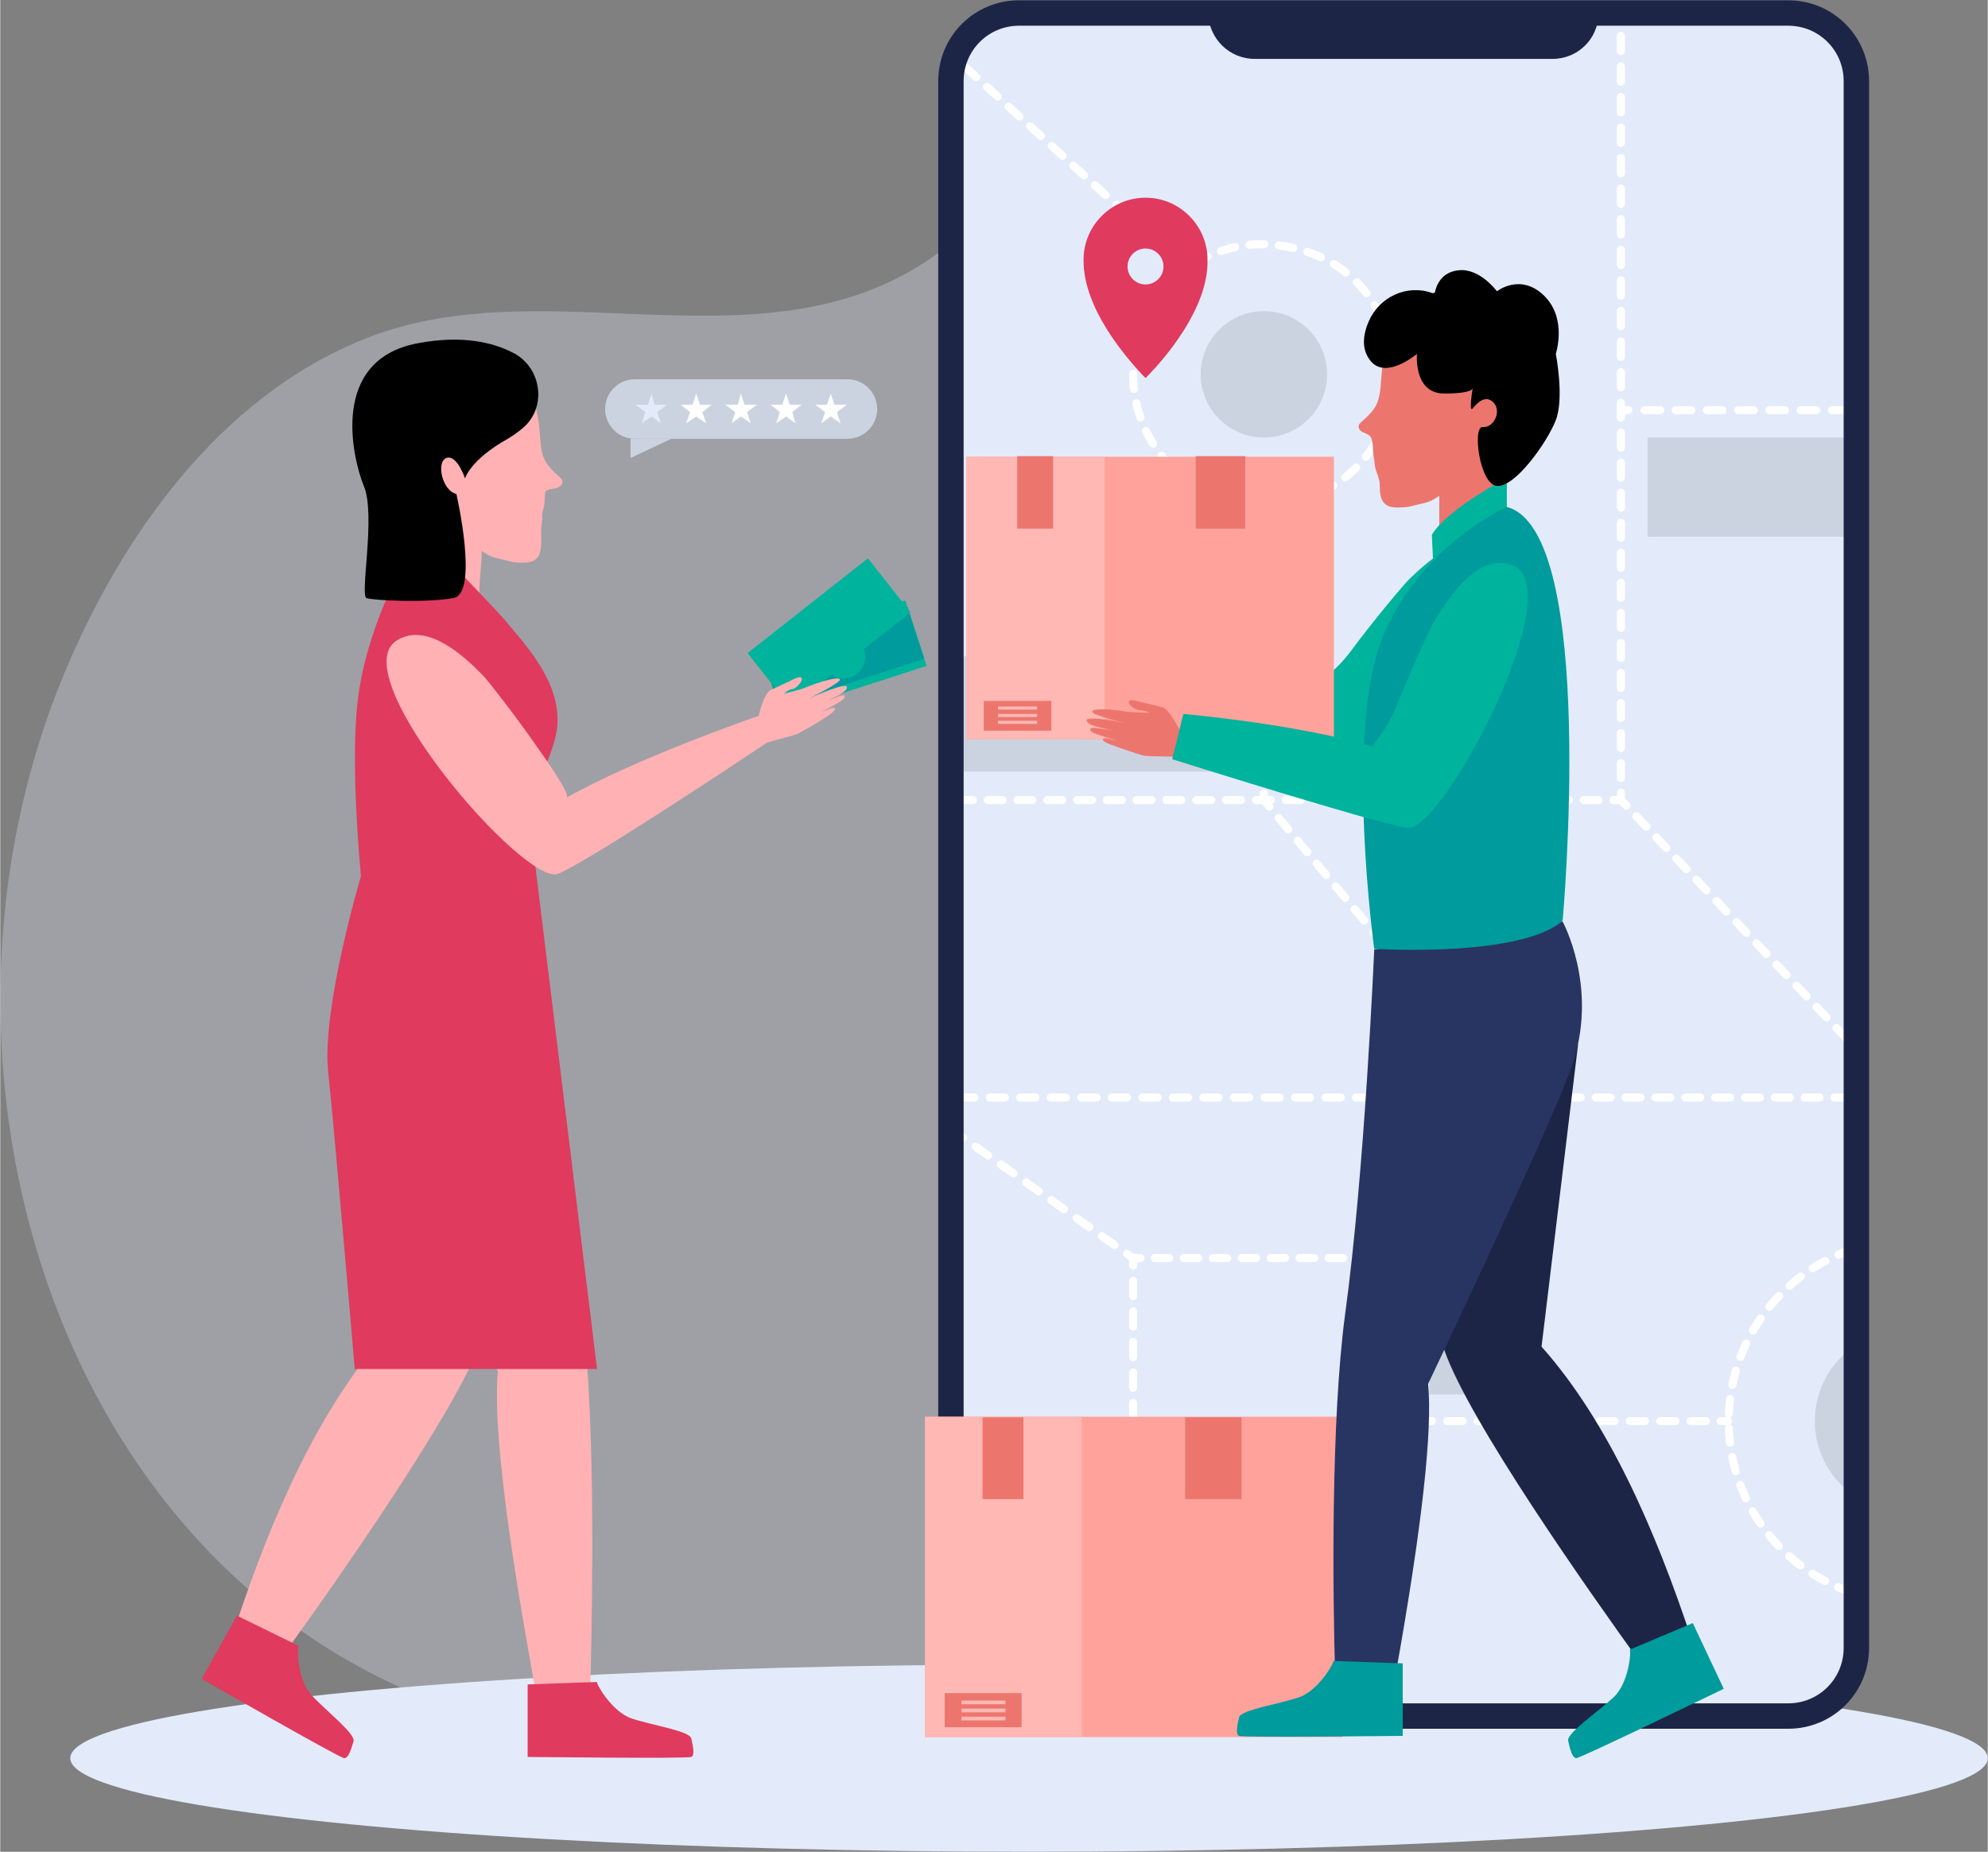 <svg width="540" height="503" version="1.1" id="Layer_1" xmlns="http://www.w3.org/2000/svg" xmlns:xlink="http://www.w3.org/1999/xlink" x="0px" y="0px"
	 viewBox="0 0 320.7 298.8" style="enable-background:new 0 0 320.7 298.8;" xml:space="preserve">
<rect x="0" y="0" width="320.7" height="298.8" fill="#808080" stroke="none"/>
<style type="text/css">
	.st0{opacity:0.3;fill:#E3EBFA;enable-background:new    ;}
	.st1{fill:#E3EBFA;}
	.st2{clip-path:url(#SVGID_00000078028946168359792800000000300871360444274613_);}
	.st3{fill:none;stroke:#FFFFFF;stroke-width:1.303;stroke-linecap:round;stroke-linejoin:round;}
	.st4{fill:none;stroke:#FFFFFF;stroke-width:1.303;stroke-linecap:round;stroke-linejoin:round;stroke-dasharray:2.52,2.52;}
	.st5{fill:none;stroke:#FFFFFF;stroke-width:1.303;stroke-linecap:round;stroke-linejoin:round;stroke-dasharray:2.466,2.466;}
	.st6{fill:none;stroke:#FFFFFF;stroke-width:1.303;stroke-linecap:round;stroke-linejoin:round;stroke-dasharray:2.424,2.424;}
	.st7{fill:none;stroke:#FFFFFF;stroke-width:1.303;stroke-linecap:round;stroke-linejoin:round;stroke-dasharray:2.404,2.404;}
	.st8{fill:none;stroke:#FFFFFF;stroke-width:1.303;stroke-linecap:round;stroke-linejoin:round;stroke-dasharray:2.362,2.362;}
	.st9{fill:#CCD3E0;}
	.st10{fill:none;stroke:#FFFFFF;stroke-width:1.303;stroke-linecap:round;stroke-linejoin:round;stroke-dasharray:2.436,2.436;}
	.st11{fill:none;stroke:#FFFFFF;stroke-width:1.303;stroke-linecap:round;stroke-linejoin:round;stroke-dasharray:2.347,2.347;}
	.st12{fill:none;stroke:#FFFFFF;stroke-width:1.303;stroke-linecap:round;stroke-linejoin:round;stroke-dasharray:2.355,2.355;}
	.st13{fill:none;stroke:#FFFFFF;stroke-width:1.303;stroke-linecap:round;stroke-linejoin:round;stroke-dasharray:2.352,2.352;}
	.st14{fill:none;stroke:#FFFFFF;stroke-width:1.303;stroke-linecap:round;stroke-linejoin:round;stroke-dasharray:2.408,2.408;}
	.st15{fill:none;stroke:#FFFFFF;stroke-width:1.303;stroke-linecap:round;stroke-linejoin:round;stroke-dasharray:2.376,2.376;}
	.st16{fill:none;stroke:#FFFFFF;stroke-width:1.303;stroke-linecap:round;stroke-linejoin:round;stroke-dasharray:2.454,2.454;}
	.st17{fill:none;stroke:#FFFFFF;stroke-width:1.303;stroke-linecap:round;stroke-linejoin:round;stroke-dasharray:2.464,2.464;}
	.st18{fill:none;stroke:#FFFFFF;stroke-width:1.303;stroke-linecap:round;stroke-linejoin:round;stroke-dasharray:2.336,2.336;}
	.st19{fill:none;stroke:#FFFFFF;stroke-width:1.303;stroke-linecap:round;stroke-linejoin:round;stroke-dasharray:2.499,2.499;}
	.st20{fill:none;stroke:#FFFFFF;stroke-width:1.303;stroke-linecap:round;stroke-linejoin:round;stroke-dasharray:2.463,2.463;}
	.st21{fill:none;stroke:#FFFFFF;stroke-width:1.303;stroke-linecap:round;stroke-linejoin:round;stroke-dasharray:2.393,2.393;}
	.st22{fill:none;stroke:#1D2547;stroke-width:4.102;stroke-miterlimit:10;}
	.st23{fill:#1D2547;}
	.st24{fill:#FFA29C;}
	.st25{fill:#FFB8B3;}
	.st26{fill:#EC766E;}
	.st27{fill:#E03A5E;}
	.st28{fill:#00B39C;}
	.st29{fill:#009B9C;}
	.st30{fill:#FFB1B4;}
	.st31{fill:#283563;}
	.st32{fill:#FFFFFF;}
</style>
<g id="BACKGROUND">
</g>
<g id="OBJECTS">
	<g>
		<g>
			<g>
				<g>
					<path class="st0" d="M59,54.6c-24,9.5-39.7,32.6-48.6,53.9C-22.1,186.2,22.8,295.8,130,280.1c56-8.2,112.4-46.3,136.6-92.9
						c19.9-38.4,19.8-89.4,10.4-127.8c-6.7-27.4-23.6-55.7-60-55c-27.5,0.5-44.5,19.5-63.9,35.1C125.4,61.6,89.3,42.6,59,54.6z"/>
					<g>
						<ellipse class="st1" cx="166" cy="283.7" rx="154.7" ry="15.1"/>
						<g>
							<g>
								<g>
									<g>
										<g>
											<defs>
												<path id="SVGID_1_" d="M164.4,276.9h124.1c6.1,0,11-4.9,11-11V13.1c0-6.1-4.9-11-11-11H164.4c-6.1,0-11,4.9-11,11v252.8
													C153.4,271.9,158.4,276.9,164.4,276.9z"/>
											</defs>
											<clipPath id="SVGID_00000026156249803158424420000001661954325203133869_">
												<use xlink:href="#SVGID_1_"  style="overflow:visible;"/>
											</clipPath>
											<g style="clip-path:url(#SVGID_00000026156249803158424420000001661954325203133869_);">
												<rect x="146.2" y="2.1" class="st1" width="160.6" height="274.8"/>
												<g>
													<g>
														<line class="st3" x1="306.8" y1="66.2" x2="305.6" y2="66.2"/>
														<line class="st4" x1="303.1" y1="66.2" x2="264" y2="66.2"/>
														<polyline class="st3" points="262.7,66.2 261.5,66.2 261.5,65 														"/>
														<line class="st5" x1="261.5" y1="62.5" x2="261.5" y2="4.5"/>
														<line class="st3" x1="261.5" y1="3.3" x2="261.5" y2="2.1"/>
													</g>
												</g>
												<g>
													<g>
														<line class="st3" x1="261.5" y1="66.2" x2="261.5" y2="67.4"/>
														<line class="st6" x1="261.5" y1="69.8" x2="261.5" y2="126.7"/>
														<polyline class="st3" points="261.5,127.9 261.5,129.1 260.3,129.1 														"/>
														<line class="st7" x1="257.9" y1="129.1" x2="148.6" y2="129.1"/>
														<line class="st3" x1="147.4" y1="129.1" x2="146.2" y2="129.1"/>
													</g>
												</g>
												<g>
													<path class="st8" d="M182.8,60.4c0,11.6,9.4,21.1,21.1,21.1c27.9-1.1,27.9-41,0-42.1C192.2,39.3,182.8,48.8,182.8,60.4
														L182.8,60.4z"/>
												</g>
												<ellipse class="st9" cx="203.9" cy="60.4" rx="10.2" ry="10.2"/>
												<g>
													<g>
														<path class="st3" d="M305.6,200.1c0.4,0,0.8-0.1,1.2-0.1v1.2"/>
														<line class="st10" x1="306.8" y1="203.7" x2="306.8" y2="256.1"/>
														<path class="st3" d="M306.8,257.3v1.2c-0.4,0-0.8,0-1.2-0.1"/>
														<path class="st11" d="M303.3,258.1c-13.9-2.3-24.4-14.3-24.4-28.8c0-14.9,11.2-27.2,25.6-29"/>
													</g>
												</g>
												<path class="st9" d="M306.8,214.7v29.2c-7.8-0.4-14-6.7-14-14.6C292.8,221.4,299,215,306.8,214.7z"/>
												<g>
													<g>
														<line class="st3" x1="191.5" y1="43.4" x2="190.6" y2="42.6"/>
														<line class="st12" x1="188.8" y1="41" x2="147.9" y2="3.7"/>
														<line class="st3" x1="147" y1="2.9" x2="146.2" y2="2.1"/>
													</g>
												</g>
												<g>
													<g>
														<line class="st3" x1="261.5" y1="129.1" x2="262.4" y2="130"/>
														<line class="st13" x1="264" y1="131.7" x2="305.2" y2="175.3"/>
														<polyline class="st3" points="306,176.2 306.8,177.1 305.6,177.1 														"/>
														<line class="st14" x1="303.2" y1="177.1" x2="227.3" y2="177.1"/>
														<polyline class="st3" points="226.1,177.1 224.9,177.1 224.9,178.3 														"/>
														<line class="st15" x1="224.9" y1="180.6" x2="224.9" y2="274.5"/>
														<line class="st3" x1="224.9" y1="275.7" x2="224.9" y2="276.9"/>
													</g>
												</g>
												<g>
													<g>
														<line class="st3" x1="278.8" y1="229.3" x2="277.6" y2="229.3"/>
														<line class="st16" x1="275.2" y1="229.3" x2="227.3" y2="229.3"/>
														<line class="st3" x1="226.1" y1="229.3" x2="224.9" y2="229.3"/>
													</g>
												</g>
												<g>
													<g>
														<line class="st3" x1="182.8" y1="276.9" x2="182.8" y2="275.7"/>
														<line class="st17" x1="182.8" y1="273.2" x2="182.8" y2="205.4"/>
														<polyline class="st3" points="182.8,204.2 182.8,203 184,203 														"/>
														<line class="st18" x1="186.3" y1="203" x2="222.5" y2="203"/>
														<line class="st3" x1="223.7" y1="203" x2="224.9" y2="203"/>
													</g>
												</g>
												<g>
													<g>
														<line class="st3" x1="182.8" y1="203" x2="181.8" y2="202.3"/>
														<line class="st19" x1="179.8" y1="200.9" x2="148.2" y2="178.5"/>
														<polyline class="st3" points="147.1,177.7 146.2,177.1 147.4,177.1 														"/>
														<line class="st20" x1="149.8" y1="177.1" x2="222.5" y2="177.1"/>
														<line class="st3" x1="223.7" y1="177.1" x2="224.9" y2="177.1"/>
													</g>
												</g>
												<g>
													<g>
														<line class="st3" x1="243.8" y1="177.1" x2="243" y2="176.1"/>
														<polyline class="st21" points="241.5,174.3 203.9,129.1 203.9,83.8 														"/>
														<line class="st3" x1="203.9" y1="82.6" x2="203.9" y2="81.4"/>
													</g>
												</g>
												<rect x="149.4" y="105.9" class="st9" width="49.6" height="18.6"/>
												<rect x="265.8" y="70.6" class="st9" width="37.6" height="16"/>
												<rect x="230.6" y="182.1" class="st9" width="18" height="42.9"/>
												<rect x="187" y="258.5" class="st9" width="34.6" height="14.4"/>
											</g>
										</g>
									</g>
								</g>
								<path class="st22" d="M164.4,276.9h124.1c6.1,0,11-4.9,11-11V13.1c0-6.1-4.9-11-11-11H164.4c-6.1,0-11,4.9-11,11v252.8
									C153.4,271.9,158.4,276.9,164.4,276.9z"/>
								<path class="st23" d="M202.4,9.5h48.1c4.1,0,7.4-3.3,7.4-7.4l0,0h-63l0,0C195,6.2,198.3,9.5,202.4,9.5z"/>
							</g>
							<g>
								<g>
									<rect x="149.2" y="228.6" class="st24" width="67.4" height="51.7"/>
									<rect x="149.2" y="228.6" class="st25" width="25.3" height="51.7"/>
									<rect x="191.2" y="228.7" class="st26" width="9.1" height="13.2"/>
									<rect x="158.5" y="228.7" class="st26" width="6.6" height="13.2"/>
									<g>
										<rect x="152.4" y="273.2" class="st26" width="12.4" height="5.5"/>
										<g>
											<rect x="155.1" y="274.4" class="st25" width="7.1" height="0.6"/>
											<rect x="155.1" y="275.7" class="st25" width="7.1" height="0.6"/>
											<rect x="155.1" y="277" class="st25" width="7.1" height="0.6"/>
										</g>
									</g>
								</g>
								<g>
									<path class="st27" d="M174.8,41.9L174.8,41.9c-0.1,7.9,7,15.9,9.5,18.6c0.2,0.2,0.3,0.3,0.5,0.5c0.1-0.1,0.3-0.3,0.5-0.5
										c2.6-2.7,9.7-10.8,9.5-18.6c0-5.5-4.5-10-10-10C179.3,31.9,174.8,36.4,174.8,41.9z M181.9,43c0-1.6,1.3-2.9,2.9-2.9
										c1.6,0,2.9,1.3,2.9,2.9c0,1.6-1.3,2.9-2.9,2.9S181.9,44.6,181.9,43z"/>
									<g>
										<g>
											<g>
												
													<rect x="123.7" y="100.5" transform="matrix(0.951 -0.308 0.308 0.951 -26.039 47.023)" class="st28" width="24.7" height="11.1"/>
												
													<rect x="123.7" y="101.6" transform="matrix(0.951 -0.308 0.308 0.951 -26.023 47.02)" class="st29" width="24.7" height="8.8"/>
												<path class="st28" d="M139.4,104.9c0.6,1.8-0.4,3.8-2.2,4.4s-3.8-0.4-4.4-2.2c-0.6-1.8,0.4-3.8,2.2-4.4
													C136.8,102.1,138.8,103.1,139.4,104.9z"/>
											</g>
											<g>
												
													<rect x="121.3" y="96.6" transform="matrix(0.786 -0.619 0.619 0.786 -34.542 104.537)" class="st28" width="24.7" height="11.1"/>
											</g>
										</g>
										<g>
											<path class="st30" d="M93.7,210c-3.2-23.3-6.9-63.3-6.9-63.3H58.7c0,0-4.8,8.9-2.5,19.9l5.9,48.8
												c-10.7,12-18.4,29.5-24.2,47.2c-0.7,2-1.3,4.1-2,6.1l6.4,3c0,0,1.4-1.9,3.7-5.1c8.3-11.5,27.9-39.4,31.8-50.7l0,0
												c1.6,3.3,2.5,5.4,2.5,5.4c-0.7,7.5,0.9,22.6,5.3,47.2c0.4,2.4,0.9,5,1.4,7.6h8.1c0,0,0.1-2.9,0.2-7.6
												C95.6,255,96,227.2,93.7,210z"/>
											<g>
												<path class="st30" d="M67.8,87.6C67.8,87.6,67.8,87.5,67.8,87.6c-0.3-0.5-0.1-0.9,0-1.3c0.1-1.2-1-2.1-1.9-2.9
													c-2.3-1.9-3.7-4.7-4.7-7.5c-0.9-2.5-1.4-5.3-0.9-7.9c0.5-2.8,2.2-5.3,4.4-7c2.2-1.8,4.9-2.8,7.7-3.3
													c4-0.7,8.6,0.1,11.4,3c2.1,2.2,2.9,5.4,3.2,8.5c0.2,1.9,0.1,4,1.2,5.6c0.6,0.9,1.4,1.6,2.2,2.3c0.1,0.1,0.3,0.3,0.3,0.5
													c0.1,0.5-0.3,0.9-0.8,1.1c-0.4,0.2-1.7,0.2-1.9,0.6c-0.2,0.5-0.1,2.1-0.3,2.6c-0.5,1.6-0.1,1.2-0.3,2.4
													c-0.2,1.2-0.1,1.8-0.1,3c0,1.5-0.2,2.8-1.5,3.3c-0.7,0.3-2.7,0.2-3.5,0c-2.1-0.6-2.8-0.4-4.6-1.7c0,1.9-0.4,4.9-0.4,6.7
													c-3.1-2.2-5.9-5.6-9.1-7.8C68.1,87.9,67.9,87.8,67.8,87.6z"/>
											</g>
											<path class="st27" d="M86.3,139.4c-0.2-3.3-0.3-6.4-0.2-8.6c0.1-5.4,4.2-10,3.8-15.4c-0.4-6.2-4.9-11.1-8.7-15.6
												C80.1,98.5,68,85.8,67.8,86c0,0-8.1,12.5-10,26.1c-1.1,8-0.4,20.3,0.4,29.3l0,0c0,0-6.3,21.1-5.3,31.4
												c1.1,10.3,4.3,48.1,4.3,48.1h39.1L86.3,139.4z"/>
											<path d="M73.6,79.7c-2.3-0.5-3.3-5.2-1.6-5.8c1.7-0.6,3,3.3,3,3.3s0.8-3,6.9-6.4c1-0.6,1.8-1.2,2.5-1.8
												c3.9-3.4,2.9-9.8-1.7-12.1c-3.1-1.6-8.1-2.9-15.4-1.5c-14.2,2.7-10.5,18.5-8.6,23.1c1.9,4.7-0.7,17.6,0.4,18
												c1.1,0.4,9.7,0.8,14,0C77.3,95.8,73.6,79.7,73.6,79.7z"/>
											<path class="st30" d="M132.8,113.4c0.4-0.2,0.9-0.4,1.2-0.6c0.6-0.3,2.9-1.3,2.6-2c-0.3-0.7-6.1,1.9-6.1,1.9
												s5.3-2.6,5-3.1s-3.8,0.6-5.2,1.2s-3.8,1.1-3.8,1.1s0.6-0.6,1.3-0.7c0.7-0.1,1.8-1.4,1.5-1.8s-1.5,0.3-1.9,0.5
												s-2.2,1-3.2,1.5c-1,0.6-1.8,4-1.8,4v0.1c-1.2,0.4-20.1,7-31,13.2c0.5-0.3-1.6-3.7-4.3-7.5c-3.5-5.1-8.1-11-9.1-12.1
												c-3.1-3.2-9.2-8.9-14.1-5.7c-8.6,5.7,20.8,39.7,26.1,37.6c4.7-1.9,28.4-17.6,33.6-21.1l0,0c0.5-0.3,4.7-1.2,5.3-1.6
												c0.6-0.4,1.3-0.7,2.6-1.5s3.4-2,3.2-2.5c-0.2-0.4-2.2,0.7-2.2,0.7s0.7-0.5,2-1.2s2-1.2,1.7-1.6
												C136,112,133.9,112.9,132.8,113.4z"/>
											<path class="st27" d="M96.3,271.4c-0.3,0,2.3,4.8,5.6,5.9c3.3,1.1,9.3,2,9.6,3.2c0.3,1.3,0.6,2.8,0,3
												c-0.6,0.3-26.4,0-26.4,0v-11.7L96.3,271.4z"/>
											<path class="st27" d="M48.2,265.6c-0.3-0.1-0.4,5.3,2,7.9s7.2,6.3,6.8,7.5c-0.4,1.3-0.8,2.7-1.5,2.7s-23-12.8-23-12.8
												l5.7-10.2L48.2,265.6z"/>
										</g>
									</g>
									<g>
										<g>
											<path class="st26" d="M182.9,99.8c0,0-0.7-3.5-1.7-4.1c-0.9-0.6-2.8-1.5-3.1-1.6s-1.6-1-1.9-0.6
												c-0.3,0.4,0.8,1.7,1.4,1.9c0.6,0.2,1.3,0.8,1.3,0.8s-2.4-0.6-3.7-1.3c-1.3-0.7-4.8-1.9-5.1-1.4s4.8,3.3,4.8,3.3
												s-5.7-2.9-6.1-2.1c-0.3,0.7,1.9,1.7,2.5,2.1s1.9,1,1.9,1s-3.8-2-4.1-1.6s0.4,0.9,1.7,1.7s2,1.3,2,1.3s-2-1.2-2.2-0.8
												c-0.2,0.4,1.9,1.7,3.1,2.6c1.2,0.9,1.9,1.2,2.5,1.6s4.7,1.4,5.2,1.7C182,104.6,183.3,100.3,182.9,99.8z"/>
											<path class="st28" d="M217.9,105.1c3.7-5,8.5-10.7,9.5-11.7c3.2-3.1,9.5-8.6,14.2-5.2c8.3,6-22.3,38.9-27.4,36.6
												c-5.2-2.3-33.8-20.5-33.8-20.5l3.6-6.6c0,0,17.2,6.2,28.3,13C211.9,110.4,215.1,108.9,217.9,105.1z"/>
										</g>
										<path class="st23" d="M248.7,217.3l5.9-48.8c0,0-26.5,34.8-21.6,49.3c3.9,11.4,23.5,39.2,31.8,50.7c2.8-0.9,5.8-2.1,8.1-4
											C267.1,246.9,259.4,229.3,248.7,217.3z"/>
										<path class="st30" d="M264.8,268.6c2.3,3.2,3.7,5.1,3.7,5.1l6.4-3c-0.6-2-1.3-4.1-2-6.1
											C270.6,266.5,267.6,267.6,264.8,268.6z"/>
										<path class="st26" d="M242.1,78.7c0,0,0-0.1,0.1-0.1c0.2-0.4,0-0.8-0.1-1.2c-0.1-1.2,1-2.1,1.9-2.9
											c2.3-1.9,3.7-4.7,4.7-7.5c0.9-2.5,1.4-5.3,0.9-7.9c-0.5-2.8-2.2-5.3-4.4-7c-2.2-1.8-4.9-2.8-7.7-3.3
											c-4-0.7-8.6,0.1-11.4,3c-2.1,2.2-2.9,5.4-3.2,8.5c-0.2,1.9-0.1,4-1.2,5.6c-0.6,0.9-1.4,1.6-2.2,2.3
											c-0.1,0.1-0.3,0.3-0.3,0.5c-0.1,0.5,0.3,0.9,0.8,1.1c0.4,0.2,0.9,0.3,1.2,0.8c0.2,0.5,0.3,1.3,0.3,1.7
											c0,1.1,0.2,1.6,0.3,2.8c0.2,1.2,0.8,2,0.8,3.3c0,1.5,0.2,2.8,1.5,3.3c0.7,0.3,2.7,0.2,3.5,0c2.1-0.6,2.8-0.4,4.6-1.7
											c0,1.9,0,3.7,0,5.6c3.1-2.2,6.3-4.4,9.4-6.6C241.8,79,241.9,78.9,242.1,78.7z"/>
										<path class="st30" d="M215.7,277.9h8.1c0.5-2.6,1-5.1,1.4-7.6c-3.2,0-6.5,0-9.7,0C215.6,275.1,215.7,277.9,215.7,277.9z"
											/>
										<path class="st31" d="M252.1,148.7l-30.4,4.5c0,0-1.5,35.6-4.7,58.9c-2.3,17.2-2,45.1-1.6,58.4c3.2,0,6.5,0,9.7,0
											c4.4-24.6,6-39.7,5.3-47.2c0,0,20.9-43.9,23.5-52.2C257.7,158.9,252.1,148.7,252.1,148.7z"/>
										<path class="st28" d="M243.1,81.8v-4.7c0,0-9.7,5.1-12.1,9.2l0.2,4.2L243.1,81.8z"/>
										<path class="st29" d="M243.1,81.8c0,0-14,6.1-20.1,21.2s-1.3,50.1-1.3,50.1s23.3,1.5,30.4-4.5
											C252.1,148.7,257.8,85.7,243.1,81.8z"/>
										<path class="st29" d="M215.1,268c0.3,0-2.3,4.8-5.6,5.9s-9.3,2-9.6,3.2s-0.6,2.8,0,3c0.6,0.3,26.4,0,26.4,0v-11.7
											L215.1,268z"/>
										<path class="st29" d="M262.9,266.2c0.3-0.1,0,5.3-2.6,7.7c-2.6,2.4-7.6,5.8-7.3,7c0.3,1.3,0.6,2.7,1.3,2.8
											c0.7,0,23.8-11.2,23.8-11.2l-5-10.6L262.9,266.2z"/>
										<path d="M231.1,47.3c-4.1-1.5-8.6,0.6-10.3,4.6c-0.8,1.8-1.2,4.1,0,5.9c2.4,3.9,7.8-0.7,7.8-0.7s-0.6,6.4,4.4,6.4
											c4.8,0,4.6-0.9,4.6-0.9s-0.7,4.1,0,3.3c0.7-0.9,2.1-2.3,3.4-0.9c1.3,1.5-0.1,4.1-1.8,3.9c-1.7-0.1-0.5,9.3,2.3,9.5
											c2.9,0.3,8.1-7,9.5-10.6s0-10.7,0-10.7s1.9-5.7-1.9-9.4c-3.8-3.7-7.6-0.7-7.6-0.7s-2.7-3.7-6.1-3.4
											c-3.5,0.3-3.9,3.6-3.9,3.6S231.3,47.3,231.1,47.3z"/>
										<g>
											<rect x="155.9" y="73.7" class="st24" width="59.3" height="45.6"/>
											<rect x="155.9" y="73.7" class="st25" width="22.3" height="45.6"/>
											<rect x="192.9" y="73.6" class="st26" width="8" height="11.7"/>
											<rect x="164.1" y="73.6" class="st26" width="5.8" height="11.7"/>
											<g>
												<rect x="158.7" y="113.1" class="st26" width="10.9" height="4.8"/>
												<g>
													<rect x="161" y="114" class="st25" width="6.3" height="0.5"/>
													<rect x="161" y="115.2" class="st25" width="6.3" height="0.5"/>
													<rect x="161" y="116.3" class="st25" width="6.3" height="0.5"/>
												</g>
											</g>
										</g>
										<g>
											<path class="st26" d="M190.2,117.6c0,0-1.6-3.2-2.7-3.5c-1.1-0.3-3-0.7-3.4-0.8c-0.4-0.1-1.8-0.6-2-0.1s1.2,1.5,1.9,1.4
												c0.7,0,1.4,0.4,1.4,0.4s-2.5,0-3.9-0.2c-1.5-0.3-5.2-0.6-5.3,0c-0.2,0.6,5.5,1.9,5.5,1.9s-6.3-1.3-6.4-0.5
												c-0.1,0.8,2.3,1.2,3,1.4c0.7,0.2,2,0.5,2,0.5s-4.2-1-4.4-0.5c-0.2,0.4,0.6,0.8,2.1,1.2c1.4,0.4,2.2,0.7,2.2,0.7
												s-2.2-0.6-2.3-0.2c-0.1,0.5,2.3,1.2,3.7,1.7s2.1,0.7,2.8,0.9c0.7,0.2,4.9,0.1,5.5,0.3C190.6,122.4,190.7,118,190.2,117.6
												z"/>
											<path class="st28" d="M225.4,113.7c2.3-5.7,5.4-12.6,6.2-13.8c2.3-3.8,7-10.8,12.4-8.7c9.6,3.6-11.4,43.3-17,42.4
												s-37.9-11.1-37.9-11.1l1.8-7.3c0,0,18.3,1.6,30.7,5.3C221,120.4,223.7,118.1,225.4,113.7z"/>
										</g>
									</g>
								</g>
							</g>
							<g>
								<g>
									<path class="st9" d="M102.4,70.8h34.3c2.7,0,4.8-2.2,4.8-4.8l0,0c0-2.7-2.2-4.8-4.8-4.8h-34.3c-2.7,0-4.8,2.2-4.8,4.8l0,0
										C97.6,68.6,99.7,70.8,102.4,70.8z"/>
									<g>
										<polygon class="st32" points="134,63.5 133.4,65.3 131.5,65.3 133.1,66.5 132.5,68.3 134,67.2 135.6,68.3 135,66.5 
											136.6,65.3 134.6,65.3 										"/>
										<polygon class="st32" points="126.8,63.5 126.2,65.3 124.3,65.3 125.8,66.5 125.2,68.3 126.8,67.2 128.3,68.3 127.8,66.5 
											129.3,65.3 127.4,65.3 										"/>
										<polygon class="st32" points="119.5,63.5 119,65.3 117,65.3 118.6,66.5 118,68.3 119.5,67.2 121.1,68.3 120.5,66.5 
											122.1,65.3 120.1,65.3 										"/>
										<polygon class="st32" points="112.3,63.5 111.7,65.3 109.8,65.3 111.3,66.5 110.7,68.3 112.3,67.2 113.9,68.3 113.3,66.5 
											114.8,65.3 112.9,65.3 										"/>
										<polygon class="st1" points="105.1,63.5 104.5,65.3 102.5,65.3 104.1,66.5 103.5,68.3 105.1,67.2 106.6,68.3 106,66.5 
											107.6,65.3 105.6,65.3 										"/>
									</g>
								</g>
								<polygon class="st9" points="108.3,70.8 101.7,73.9 101.7,70.8 								"/>
							</g>
						</g>
					</g>
				</g>
			</g>
		</g>
	</g>
</g>
</svg>
